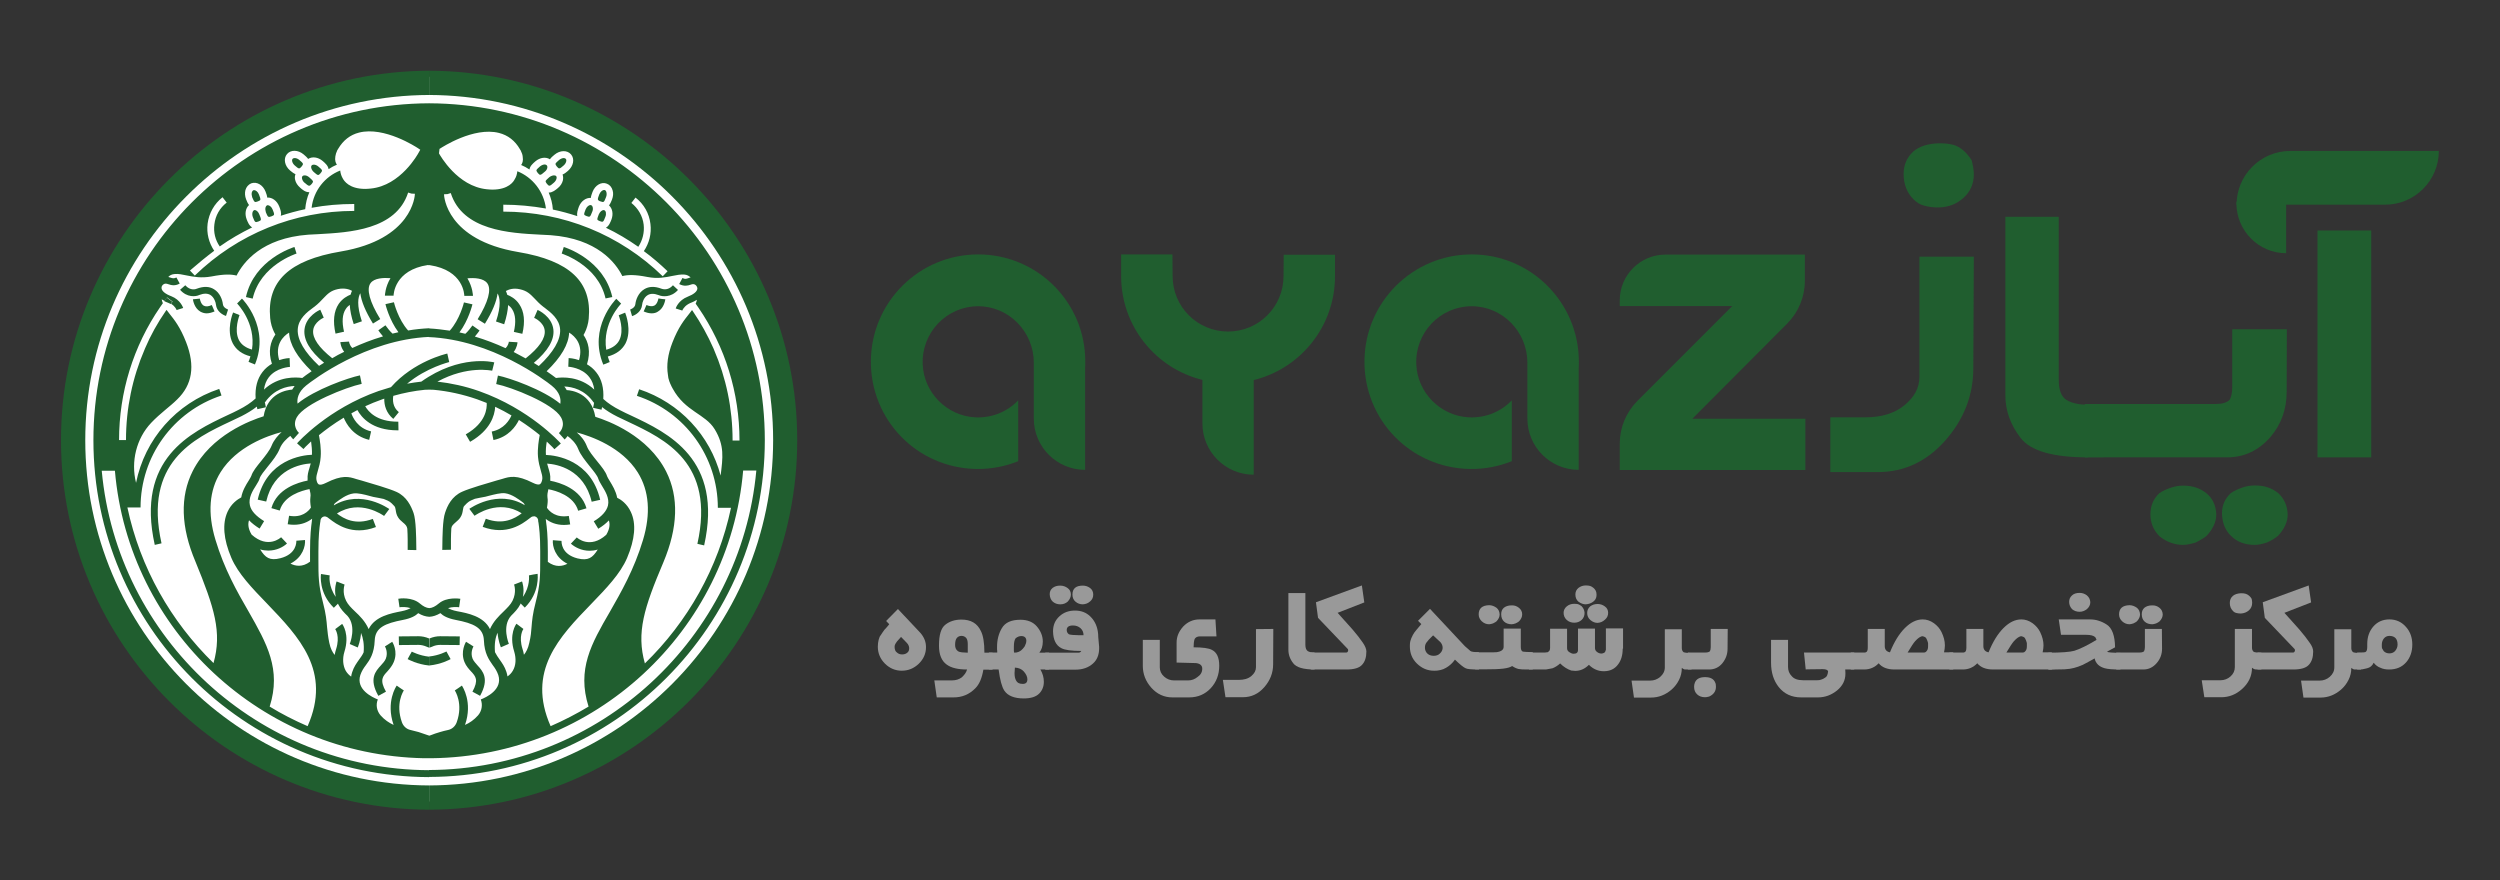 <?xml version="1.0" encoding="utf-8"?>
<!-- Generator: Adobe Illustrator 25.2.1, SVG Export Plug-In . SVG Version: 6.00 Build 0)  -->
<svg version="1.1" id="Layer_1" xmlns="http://www.w3.org/2000/svg" xmlns:xlink="http://www.w3.org/1999/xlink" x="0px" y="0px"
	 viewBox="0 0 1442.5 508" style="enable-background:new 0 0 1442.5 508;" xml:space="preserve">
<rect x="0" y="0" width="1442.5" height="508" fill="#333333" stroke="none"/>
<style type="text/css">
	.st0{fill:#FFFFFF;}
	.st1{fill:#205E2F;}
	.st2{fill:none;}
	.st3{enable-background:new    ;}
	.st4{fill:#999999;}
</style>
<g>
	<g>
		<circle class="st0" cx="247.6" cy="253.4" r="209.1"/>
		<g>
			<path class="st1" d="M247.6,368.4c-2.1-0.9-4.2-1.3-6.2-1.3l-11.3,0.1l0.1,5l11.3-0.1c1.6,0,3.2,0.4,4.8,1.1
				c0.5,0.2,0.9,0.4,1.4,0.5L247.6,368.4L247.6,368.4z"/>
			<path class="st1" d="M236.4,378.1l-1.2,2.2c0.4,0.2,5.4,3,12.4,3.7v-5.1c-5.7-0.6-9.9-2.9-10-2.9L236.4,378.1z"/>
			<path class="st1" d="M227.2,382c2.6-6.2-0.7-11.4-0.9-11.7l-4.2,2.7c0.1,0.1,2,3.3,0.5,7.1c-0.6,1.4-1.7,2.6-2.8,3.8
				c-3.1,3.4-7.1,7.7-1.5,17.6l4.4-2.4c-3.8-6.8-1.9-8.8,0.9-11.8C224.8,385.9,226.3,384.2,227.2,382z"/>
			<path class="st1" d="M117.6,176.4c-1.6-0.9-2.2-3.3-2.3-4.1l-2,0.2l-2,0.2c0.1,0.5,0.7,5,4.3,7.1c1.1,0.6,2.3,1,3.6,1
				c1.4,0,2.9-0.4,4.6-1.1l-1.6-3.7C120.3,176.9,118.8,177,117.6,176.4z"/>
			<path class="st1" d="M131.6,178.6c0,0-2.8-0.9-3-3.1c-0.3-2.7-1.8-6.6-5.1-8.6c-2.7-1.7-6-1.8-10-0.3c-0.4,0.2-3.6,1.4-6.6-2
				l-3,2.6c4,4.6,9.1,4,11.1,3c2.6-1,4.7-1,6.4,0c2.2,1.4,3.1,4.3,3.2,5.6c0.4,3.9,3.9,5.9,5.8,6.5L131.6,178.6z"/>
			<path class="st1" d="M171.1,146.3l-1.2-3.8c-0.9,0.3-23.2,7.2-28,28.9l3.9,0.9C150.2,152.9,170.9,146.4,171.1,146.3z"/>
			<path class="st1" d="M144.5,205.6c-0.3,1.1-0.7,2.1-1.1,3.2l3.7,1.5c8.9-21.4-7.3-37.9-7.5-38l-2.8,2.8c0.1,0.1,11,11.2,8.6,26.6
				c-3.6-1-6.1-2.8-7.5-5.4c-3.1-6,0.3-14.4,0.3-14.5l-3.7-1.5c-0.2,0.4-4.1,10.2-0.2,17.8C136.3,201.9,139.7,204.4,144.5,205.6z"/>
			<path class="st1" d="M265.2,372.2l0.1-5l-11.3-0.1c-2,0-4.1,0.4-6.2,1.3v5.3c0.4-0.1,0.9-0.3,1.4-0.5c1.6-0.8,3.3-1.1,4.8-1.1
				L265.2,372.2z"/>
			<path class="st1" d="M247.6,384c7-0.7,12.1-3.5,12.4-3.7l-1.2-2.2l-1.2-2.2c-0.1,0-4.2,2.3-10,2.9L247.6,384L247.6,384z"/>
			<path class="st1" d="M268.9,370.3c-0.1,0.2-3.4,5.5-0.9,11.7c0.9,2.2,2.4,3.9,3.7,5.3c2.8,3,4.6,5,0.9,11.8l4.4,2.4
				c5.5-9.9,1.6-14.2-1.5-17.6c-1.1-1.3-2.2-2.4-2.8-3.8c-1.5-3.7,0.4-6.9,0.5-7.1L268.9,370.3z"/>
			<g>
				<path class="st1" d="M35.2,254c0,117.3,95.2,212.8,212.4,213.2v-14C138.1,452.8,49.2,363.6,49.2,254s89-198.8,198.5-199.2v-14
					C130.4,41.2,35.2,136.7,35.2,254z"/>
				<path class="st1" d="M247.6,40.8v14c109.5,0.4,198.5,89.6,198.5,199.2s-89,198.8-198.5,199.2v14C364.8,466.8,460,371.3,460,254
					S364.8,41.2,247.6,40.8z"/>
			</g>
			<g>
				<path class="st1" d="M379.9,172.2c-0.1,0.8-0.7,3.2-2.3,4.1c-1.1,0.6-2.7,0.5-4.6-0.3l-1.6,3.7c1.6,0.7,3.2,1.1,4.6,1.1
					c1.3,0,2.6-0.3,3.6-1c3.6-2.1,4.2-6.6,4.3-7.1l-2-0.2L379.9,172.2z"/>
				<path class="st1" d="M388.3,164.6c-3,3.4-6.2,2.1-6.6,2c-3.9-1.5-7.3-1.4-10,0.3c-3.3,2-4.8,5.9-5.1,8.6c-0.2,2.2-3,3.1-3,3.1
					l1.1,3.8c2-0.6,5.4-2.6,5.8-6.5c0.1-1.4,1-4.3,3.2-5.6c1.6-1,3.7-1,6.4,0c2,0.9,7.1,1.5,11.1-3L388.3,164.6z"/>
				<path class="st1" d="M353.3,171.4c-4.9-21.7-27.1-28.6-28-28.9l-1.2,3.8c0.2,0.1,20.9,6.6,25.3,25.9L353.3,171.4z"/>
				<path class="st1" d="M357,181.9c0,0.1,3.4,8.5,0.3,14.5c-1.4,2.6-3.9,4.4-7.5,5.4c-2.4-15.4,8.5-26.5,8.6-26.6l-2.8-2.8
					c-0.2,0.2-16.4,16.6-7.5,38l3.7-1.5c-0.4-1.1-0.8-2.1-1.1-3.2c4.8-1.3,8.2-3.8,10.2-7.5c3.9-7.6,0-17.4-0.2-17.8L357,181.9z"/>
			</g>
			<g>
				<path class="st2" d="M411.9,201.6c-0.1-0.2-0.1-0.4-0.2-0.5C411.7,201.2,411.8,201.4,411.9,201.6z"/>
				<path class="st2" d="M83.6,201c-0.1,0.2-0.1,0.3-0.2,0.5C83.5,201.4,83.5,201.2,83.6,201z"/>
				<path class="st2" d="M371,311.4c4.6-15.3,3.6-28.4-3-39c-9.2-14.7-27-21-35.2-23.1c2.1,1.9,4.5,4.6,5.8,7.9
					c1.1,2.7,3.6,5.8,6,8.8c2.6,3.2,4.9,6,5.7,8.6c0.2,0.5,0.8,1.6,1.5,2.7c1.6,2.5,3.6,5.8,4.3,9.7c2.1,1.1,5.7,3.5,7.9,8.2
					c3.1,6.8,2.4,15.8-2.2,26.6c-3.9,9.1-12,17.5-20.6,26.4c-18.4,19.1-37.4,38.8-23.5,70.6c7.6-3.3,14.9-7,21.9-11.3
					c-6.8-21.5,1.6-36.3,12.2-54.9C358.4,341.4,365.8,328.4,371,311.4z"/>
				<path class="st2" d="M401.8,173.7c0.1-0.3,0.1-0.6,0.2-0.9c-0.5,0.3-1,0.6-1.6,0.9c0.3,0.4,0.6,0.9,0.9,1.3
					C401.5,174.6,401.7,174.2,401.8,173.7z"/>
				<path class="st2" d="M340.1,217.7c-4.3-5.6-12.1-6-12.2-6l0.1-2.5l0.1-2.5c0.2,0,2.8,0.1,6,1.2c2.6-8.9-2.2-13.7-5.7-15.9
					c-0.3,6.8-4.6,14.1-13,22.3c2.5,1.7,4.3,3,5.4,3.9c3.5-0.5,13.7-1.2,22.1,6.7C342.6,222,341.6,219.6,340.1,217.7z"/>
				<path class="st2" d="M93.2,172.8c0,0.3,0.1,0.6,0.2,0.9c0.1,0.5,0.3,0.9,0.5,1.3c0.3-0.4,0.6-0.9,0.9-1.3
					C94.2,173.4,93.7,173.1,93.2,172.8z"/>
				<path class="st2" d="M133.4,322c-4.6-10.9-5.4-19.8-2.2-26.6c2.2-4.8,5.8-7.2,7.9-8.3c0.7-3.9,2.8-7.2,4.3-9.7
					c0.7-1.1,1.3-2.2,1.5-2.7c0.8-2.6,3.1-5.4,5.7-8.6c2.4-3,5-6.1,6-8.8c1.3-3.4,3.7-6.1,5.8-7.9c-8.2,2.2-26,8.4-35.2,23.1
					c-6.6,10.6-7.6,23.7-3,39c5.1,17,12.6,30,19.1,41.4c10.7,18.6,19.1,33.4,12.2,54.9c7,4.2,14.3,8,21.9,11.3
					c14-31.8-5-51.5-23.5-70.6C145.4,339.5,137.3,331.1,133.4,322z"/>
				<path class="st2" d="M161.2,207.8c3.2-1.1,5.8-1.2,6-1.2l0.1,2.5l0.1,2.5c-0.1,0-7.9,0.4-12.2,6c-1.5,1.9-2.4,4.3-2.8,7.1
					c8.4-7.9,18.6-7.2,22.1-6.7c1.1-0.9,3-2.2,5.4-3.9c-8.4-8.1-12.7-15.5-13-22.3C163.4,194.1,158.5,198.9,161.2,207.8z"/>
				<path class="st2" d="M194.7,87.1c0.2-0.3,0.4-0.7,0.6-1C195,86.4,194.8,86.7,194.7,87.1z"/>
				<path class="st2" d="M300,86.1c0.2,0.3,0.4,0.7,0.6,1C300.4,86.7,300.2,86.4,300,86.1z"/>
				<path class="st1" d="M346.5,116.2c1.9,0.7,2,0.6,3.2-2.5c0.4-0.9,0.4-2,0.2-2.8c-0.1-0.4-0.3-1-0.9-1.2c-0.1,0-0.3-0.1-0.4-0.1
					c-0.9,0-2.1,0.9-2.8,2.5c-0.4,1.1-1,2.5-0.8,3.1C345.2,115.6,345.7,116,346.5,116.2z"/>
				<path class="st1" d="M156.7,124.8c0.8-0.3,1.3-0.6,1.4-0.9c0.2-0.5-0.3-1.9-0.8-3c-0.6-1.6-1.9-2.5-2.8-2.5
					c-0.1,0-0.3,0-0.4,0.1c-0.5,0.2-0.8,0.8-0.9,1.2c-0.2,0.8-0.1,1.8,0.2,2.8C154.6,125.4,154.8,125.5,156.7,124.8z"/>
				<path class="st1" d="M174,96.1c0.5-0.6,0.8-1.1,0.8-1.5c0-0.6-1.2-1.5-2.1-2.3s-1.9-1.1-2.7-1.1c-0.5,0-1,0.2-1.2,0.5
					c-0.6,0.7-0.2,2.5,1.3,3.8C172.5,97.6,172.7,97.6,174,96.1z"/>
				<path class="st1" d="M319.6,101.2c-0.1,0-0.1,0-0.2,0c-0.8,0.1-1.8,0.5-2.5,1.1c-0.9,0.8-2.1,1.8-2.1,2.3c0,0.3,0.3,0.9,0.8,1.5
					c1.3,1.5,1.5,1.5,4-0.7c0.8-0.7,1.3-1.5,1.5-2.3c0.1-0.4,0.2-1-0.2-1.5C320.5,101.2,319.9,101.2,319.6,101.2z"/>
				<path class="st1" d="M315.5,95.4c-0.3-0.3-0.7-0.5-1.2-0.5c-0.8,0-1.8,0.4-2.7,1.1c-0.9,0.8-2.1,1.8-2.1,2.3
					c0,0.3,0.3,0.9,0.8,1.5c1.3,1.5,1.5,1.5,4-0.7C315.8,98,316.2,96.2,315.5,95.4z"/>
				<path class="st1" d="M325.2,95.5c1.5-1.3,1.9-3.1,1.3-3.8c-0.3-0.3-0.7-0.5-1.2-0.5c-0.8,0-1.8,0.4-2.7,1.1
					c-0.9,0.8-2.1,1.8-2.1,2.3c0,0.3,0.3,0.9,0.8,1.5C322.6,97.6,322.8,97.6,325.2,95.5z"/>
				<path class="st1" d="M348.7,121.3c-0.1,0-0.3-0.1-0.4-0.1c-0.9,0-2.1,0.9-2.8,2.5c-0.4,1.1-1,2.5-0.8,3c0.1,0.3,0.6,0.6,1.4,0.9
					c1.9,0.7,2,0.6,3.2-2.5C350,123.4,349.6,121.6,348.7,121.3z"/>
				<path class="st1" d="M178.4,102.3c-0.8-0.7-1.7-1.1-2.5-1.1c-0.1,0-0.1,0-0.2,0c-0.4,0-0.9,0.1-1.2,0.5
					c-0.4,0.4-0.3,1.1-0.2,1.5c0.2,0.8,0.7,1.7,1.5,2.3c2.5,2.1,2.7,2.1,4,0.7c0.5-0.6,0.8-1.1,0.8-1.5
					C180.5,104.1,179.3,103.1,178.4,102.3z"/>
				<path class="st1" d="M342,119.6c-0.1-0.4-0.3-1-0.9-1.2c-0.1,0-0.3-0.1-0.4-0.1c-0.9,0-2.1,0.9-2.8,2.5c-0.4,1.1-1,2.5-0.8,3
					c0.1,0.3,0.6,0.6,1.4,0.9c1.9,0.7,2,0.6,3.2-2.5C342.1,121.4,342.2,120.4,342,119.6z"/>
				<path class="st1" d="M147,121.2c-0.1,0-0.3,0-0.4,0.1c-0.9,0.4-1.4,2.1-0.7,4c1.2,3,1.3,3.2,3.2,2.5c0.8-0.3,1.3-0.6,1.4-0.9
					c0.2-0.5-0.3-1.9-0.8-3C149.1,122.2,147.9,121.2,147,121.2z"/>
				<path class="st1" d="M185,99.9c0.5-0.6,0.8-1.1,0.8-1.5c0-0.6-1.2-1.5-2.1-2.3S181.8,95,181,95c-0.5,0-1,0.2-1.2,0.5
					c-0.6,0.7-0.2,2.5,1.3,3.8C183.5,101.4,183.7,101.4,185,99.9z"/>
				<path class="st1" d="M148.8,116.2c0.8-0.3,1.3-0.6,1.4-0.9c0.2-0.5-0.3-1.9-0.8-3.1c-0.6-1.6-1.9-2.5-2.8-2.5
					c-0.1,0-0.3,0-0.4,0.1c-0.5,0.2-0.8,0.8-0.9,1.2c-0.2,0.8-0.1,1.8,0.2,2.8C146.8,116.8,146.9,116.9,148.8,116.2z"/>
				<path class="st0" d="M194.6,87.1L194.6,87.1C194.6,87.1,194.7,87.1,194.6,87.1C194.7,87.1,194.6,87.1,194.6,87.1z"/>
				<path class="st1" d="M98.5,175.4c0.3-0.4,0.6-0.9,0.9-1.3l-3.2-2.4c-0.5,0.7-1,1.4-1.5,2c0.7,0.4,1.5,0.7,2.3,1
					C97.7,175,98.1,175.2,98.5,175.4z"/>
				<path class="st0" d="M300.6,87.1L300.6,87.1L300.6,87.1L300.6,87.1z"/>
				<path class="st1" d="M247.6,59.6L247.6,59.6L247.6,59.6C140.7,60,53.9,147,53.9,254s86.8,194,193.7,194.4v-4
					c-98.7-0.4-180-76.3-188.9-172.8h7.6c7.9,92.2,84.9,164,178.3,165.9c1,0,3.9,0,4.3,0c94.1-1.1,171.9-73.2,179.9-166h7.6
					c-8.9,96.5-90.2,172.4-188.9,172.8v4C354.5,448,441.3,361,441.3,254S354.5,60,247.6,59.6z M253.6,85.9l0.5-0.3
					c0.8-0.5,19.2-12.6,33.8-8.9c5.2,1.3,9.3,4.5,12.1,9.4c0.2,0.3,0.4,0.7,0.6,1c0,0,0,0,0,0.1l0,0c0.5,1,0.9,2,1,3.2
					c0.4,2.4-0.2,3.9-0.9,4.8c1.7,0.7,3.3,1.6,4.8,2.6c0.3-2,1.9-3.4,3.4-4.7c2.7-2.3,6.1-2.7,8.4-1.2c0.7-1,1.6-1.8,2.6-2.6
					c3.2-2.7,7.4-2.8,9.6-0.2c2.2,2.6,1.4,6.7-1.8,9.5c-0.8,0.7-1.9,1.6-3.1,2.1c0.4,1,0.4,2.2,0.2,3.3c-0.4,1.7-1.4,3.3-2.9,4.5
					c-1.3,1.1-3.1,2.6-5.1,2.6c-0.1,0-0.1,0-0.2,0c1.3,3.1,2.2,6.4,2.4,9.8c4.8,1,9.5,2.3,14.1,3.8c-0.4-1.8,0.3-3.6,0.9-5.4
					c1.3-3.3,4.1-5.3,6.9-5.1c0.1-1.2,0.6-2.3,1-3.5c1.5-3.9,5.2-6,8.3-4.7c1.6,0.6,2.8,2,3.3,3.9c0.5,1.6,0.3,3.5-0.4,5.3
					c-0.4,1-0.9,2.3-1.7,3.3c2,1.8,2.6,5,1.4,8.2c-0.6,1.5-1.4,3.7-3.2,4.7c6.5,3.1,12.7,6.8,18.7,11c2.5-3.8,3.6-8.3,3.1-12.8
					c-0.6-5-3.2-9.4-7.1-12.5l2.4-3.1c4.8,3.7,7.9,9.1,8.6,15.2c0.7,5.6-0.7,11.1-3.8,15.7c4.8,3.5,9.3,7.4,13.7,11.6l-2.8,2.9
					c-24.8-24.1-57.5-37.3-92-37.3v-4c8.3,0,16.5,0.8,24.6,2.2c-1.2-9.8-7.7-18-16.5-21.5c-0.2,1.9-0.7,3.4-1.5,4.6
					c-0.6,1.3-3.5,6-12.9,6c-1,0-2-0.1-3.2-0.2c-17-1.7-26.9-19.5-27.6-20.7L253.6,85.9z M247.6,153L247.6,153L247.6,153
					c0.1,0,0.3,0,0.4,0c19.6,3,19.9,17.1,19.9,17.7h5c0-0.1-0.1-4.9-3.2-10.1c4-0.4,9.4-0.1,11.5,2.9c2.5,3.5,0.5,10.8-5.6,20.7
					l4.2,2.6c4.3-7,6.7-12.8,7.3-17.5c1.3,2.2,2.2,6.9-0.9,16.2l4.7,1.6c1.4-4.2,2.1-7.9,2.3-11.1c0.8,0.6,1.6,1.3,2.3,2.4
					c2,3.1,2.3,7.5,1,13.1l4.9,1.1c1.7-7.1,1.1-12.9-1.8-17.1c-2.1-3.2-5.1-4.7-6.9-5.4c-0.2-0.8-0.5-1.5-0.8-2.2
					c1.5-0.8,4.2-1.9,8.1-1c4.1,0.9,5.9,2.7,8.4,5.3c1.4,1.5,3,3.2,5.2,4.9l0.7,0.5c3.4,2.6,8.6,6.5,8.9,12.6
					c0.3,5.9-3.8,13-12.3,21c-0.9-0.6-1.9-1.2-2.9-1.8c8.2-6.9,12-13.4,11.3-19.3c-0.9-7.6-8.7-11.1-9.1-11.3l-1,2.3l-1,2.3
					c0.1,0,5.6,2.5,6.1,7.3c0.5,4.5-3.3,10-11,16.1c-2.2-1.2-4.5-2.4-6.9-3.7c2-2.6,2.2-5.3,2.2-5.6l-5-0.3c0,0.1-0.2,2.1-1.9,3.7
					c-5.4-2.5-11.4-4.8-17.7-6.7c1.4-1.6,2.5-3.2,2.7-3.5l-4.1-2.9c-1,1.4-2.8,3.7-4.1,4.8c-1.1-0.3-2.3-0.6-3.4-0.8
					c5.3-7.1,7.4-15.8,7.5-16.2l-4.9-1.1c0,0.1-2.4,9.9-8.2,16.3c-4-0.6-8-1.1-12.2-1.3v5c36.6,1.5,67.4,25.1,71,28
					c4.9,3.9,5.4,7.8,5,10.5c-9.9-8.2-29.5-15-36-16.3l-1,4.9c8.9,1.8,32.9,11.2,37.4,19.2c2.9,5.1-0.8,8.7-1.2,9.1l3.3,3.7
					c0.5-0.5,1.1-1.2,1.7-2c1.8,1.3,4.8,4,6.1,7.4c1.3,3.4,4.1,6.8,6.8,10.2c2.1,2.6,4.3,5.3,4.8,7c0.4,1.2,1.1,2.4,2,3.9
					c1.9,3.1,4.6,7.3,3.6,11.6c-0.8,3.2-3.5,6.3-8.2,9.1l2.6,4.3c2.5-1.5,4.5-3.1,6.1-4.8c0.6,1.7,0.8,4.5-1.5,8.3
					c-9.4,8.4-16.7,1.8-17,1.5l-3.4,3.6c2.1,1.9,6,4.1,10.8,4.1c1.5,0,3-0.2,4.7-0.7c-3,4.8-5.5,6.6-11.7,5.1
					c-9.4-2.4-9.2-9.3-9.2-10.1l-5-0.4c-0.3,3.5,1.3,10,8.4,13.6c-2.7,1.4-6.8,2.3-11.3-1.1c0-0.5,0-1.1,0-1.6v-4.4
					c0-9.3-0.6-14.1-1-17c-0.1-0.7-0.2-1.3-0.2-1.8c2.5,2,6,3.5,10.5,3.5c1.1,0,2.3-0.1,3.6-0.3l-0.8-4.9
					c-7.4,1.2-11.1-2.5-12.6-4.7c0.4-2.4,0.6-4.4,0.3-5.9c-0.2-1.5,0.1-3.2,0.5-4.8c4.4,0.8,14.7,3.7,17.2,12.4l4.8-1.4
					c-3.2-11.3-15.5-14.9-20.9-15.9c0-0.3,0-0.5,0-0.8c0.2-2.3-0.4-4.4-1.1-6.6c-0.2-0.8-0.5-1.6-0.7-2.5c5.7,0.4,21.3,3.2,25.7,22
					l4.9-1.1c-5.3-23.1-25.6-25.7-31.3-25.9c-0.2-2.6,0.1-5.4,0.5-7.7c2.8,2.6,4.4,4.3,4.4,4.4l3.7-3.3c-0.7-0.8-18-19.9-47.1-30.2
					c-8.2-2.9-16.3-4.6-24.1-5.5c17.4-9.5,31.4-6.3,31.6-6.3l0.6-2.4l0.6-2.4c-0.8-0.2-19.9-4.7-42.1,11.1c-2.7,0.3-5.5,0.7-8.2,1.2
					c11.3-9.4,24.2-12.4,24.3-12.5l-1.1-4.9c-0.8,0.2-19.4,4.5-32.5,19.4c-2.3,0.7-4.7,1.4-7.1,2.2c-29.1,10.2-46.4,29.4-47.1,30.2
					l3.7,3.3c0-0.1,1.6-1.8,4.4-4.4c0.3,2.2,0.6,5,0.5,7.7c-5.7,0.2-26,2.8-31.3,25.9l4.9,1.1c4.3-18.9,20-21.6,25.7-22
					c-0.2,0.9-0.5,1.7-0.7,2.5c-0.7,2.2-1.3,4.3-1.1,6.6c0,0.3-0.1,0.5,0,0.8c-5.4,1-17.7,4.6-20.9,15.9l4.8,1.4
					c2.5-8.7,12.7-11.5,17.2-12.4c0.4,1.6,0.8,3.3,0.5,4.8c-0.2,1.5-0.1,3.5,0.3,5.9c-1.5,2.2-5.2,6-12.6,4.7l-0.8,4.9
					c1.3,0.2,2.5,0.3,3.6,0.3c4.5,0,7.9-1.5,10.5-3.5c0,0.5-0.1,1.1-0.2,1.8c-0.4,2.9-1,7.7-1,17v4.4c0,0.5,0,1.1,0,1.6
					c-4.5,3.4-8.6,2.5-11.3,1.1c7.1-3.6,8.7-10.2,8.4-13.6l-5,0.4c0,0.8,0.2,7.7-9.2,10.1c-6.2,1.6-8.7-0.3-11.7-5.1
					c1.6,0.5,3.2,0.7,4.7,0.7c4.8,0,8.7-2.1,10.8-4.1l-3.4-3.6c-0.3,0.3-7.6,6.9-17-1.5c-2.3-3.8-2.1-6.6-1.5-8.3
					c1.6,1.7,3.7,3.3,6.1,4.8l2.6-4.3c-4.7-2.9-7.5-5.9-8.2-9.1c-1-4.3,1.6-8.5,3.6-11.6c0.9-1.5,1.7-2.7,2-3.9
					c0.5-1.7,2.7-4.4,4.8-7c2.7-3.3,5.4-6.7,6.8-10.2c1.3-3.4,4.3-6,6.1-7.4c0.6,0.8,1.2,1.5,1.7,2l3.3-3.7c-0.4-0.4-4.1-4-1.2-9.1
					c4.5-7.9,28.5-17.3,37.4-19.2l-1-4.9c-6.4,1.3-26.1,8.1-36,16.3c-0.4-2.7,0.2-6.6,5-10.5c3.6-2.9,34.4-26.4,71-28v-5
					c-4.1,0.2-8.2,0.6-12.2,1.3c-5.8-6.4-8.2-16.2-8.2-16.3l-4.9,1.1c0.1,0.4,2.2,9.1,7.5,16.2c-1.2,0.3-2.3,0.5-3.4,0.8
					c-1.3-1.1-3.2-3.5-4.1-4.8l-4.1,2.9c0.2,0.3,1.3,1.9,2.7,3.5c-6.4,1.9-12.3,4.2-17.7,6.7c-1.7-1.6-1.9-3.6-1.9-3.7l-5,0.3
					c0,0.3,0.2,3,2.2,5.6c-2.5,1.2-4.8,2.4-6.9,3.7c-7.7-6.1-11.5-11.6-11-16.1c0.5-4.8,6-7.3,6.1-7.3l-1-2.3l-1-2.3
					c-0.3,0.1-8.2,3.6-9.1,11.3c-0.7,6,3.1,12.5,11.3,19.3c-1,0.6-2,1.2-2.9,1.8c-8.5-8-12.6-15.1-12.3-21
					c0.3-6.2,5.5-10.1,8.9-12.6l0.7-0.5c2.2-1.7,3.8-3.4,5.2-4.9c2.5-2.6,4.2-4.4,8.4-5.3c3.9-0.8,6.7,0.2,8.1,1
					c-0.3,0.7-0.6,1.4-0.8,2.2c-1.8,0.7-4.7,2.2-6.9,5.4c-2.8,4.2-3.4,10-1.8,17.1l4.9-1.1c-1.3-5.7-1-10.1,1-13.1
					c0.7-1.1,1.5-1.8,2.3-2.4c0.2,3.2,0.9,6.9,2.3,11.1l4.7-1.6c-3.1-9.4-2.2-14-0.9-16.2c0.6,4.7,3,10.5,7.3,17.5l4.2-2.6
					c-6.1-9.9-8.1-17.3-5.6-20.7c2.1-3,7.6-3.2,11.5-2.9c-3.1,5.2-3.2,10-3.2,10.1h5c0-0.6,0.4-14.8,19.9-17.7
					C247.4,153.1,247.5,153.1,247.6,153z M340.1,217.7c1.5,1.9,2.4,4.3,2.8,7.1c-8.4-7.9-18.6-7.2-22.1-6.7c-1.1-0.9-3-2.2-5.4-3.9
					c8.4-8.1,12.7-15.5,13-22.3c3.5,2.2,8.3,7,5.7,15.9c-3.2-1.1-5.8-1.2-6-1.2l-0.1,2.5l-0.1,2.5C328,211.6,335.8,212,340.1,217.7z
					 M167.2,209.1l-0.1-2.5c-0.2,0-2.8,0.1-6,1.2c-2.6-8.9,2.2-13.7,5.7-15.9c0.3,6.8,4.6,14.1,13,22.3c-2.5,1.7-4.3,3-5.4,3.9
					c-3.5-0.5-13.7-1.2-22.1,6.7c0.4-2.8,1.3-5.2,2.8-7.1c4.3-5.6,12.1-6,12.2-6L167.2,209.1z M123.6,144.7
					c-3.1-4.6-4.5-10.1-3.8-15.7c0.8-6,3.8-11.4,8.6-15.2l2.4,3.1c-4,3.1-6.5,7.5-7.1,12.5c-0.6,4.6,0.5,9.1,3.1,12.8
					c5.9-4.2,12.2-7.8,18.7-11c-1.8-1-2.6-3.2-3.2-4.7c-1.2-3.2-0.6-6.4,1.4-8.2c-0.8-1-1.3-2.3-1.7-3.3c-0.7-1.8-0.8-3.7-0.4-5.3
					c0.5-1.8,1.7-3.2,3.3-3.9c3.2-1.2,6.8,0.9,8.3,4.7c0.4,1.1,0.9,2.3,1,3.5c2.8-0.2,5.6,1.8,6.9,5.1c0.7,1.8,1.4,3.6,0.9,5.4
					c4.6-1.5,9.3-2.8,14.1-3.8c0.3-3.5,1.1-6.8,2.4-9.8c-0.1,0-0.1,0-0.2,0c-2.1,0-3.9-1.5-5.1-2.6c-1.5-1.3-2.5-2.8-2.9-4.5
					c-0.3-1.2-0.2-2.3,0.2-3.3c-1.2-0.5-2.2-1.4-3.1-2.1c-3.2-2.7-4-6.9-1.8-9.5s6.4-2.5,9.6,0.2c0.9,0.8,1.9,1.6,2.6,2.6
					c2.3-1.5,5.7-1.1,8.4,1.2c1.5,1.3,3.1,2.7,3.4,4.7c1.5-1,3.1-1.9,4.8-2.6c-0.7-0.9-1.3-2.4-0.9-4.8c0.2-1.2,0.5-2.2,1-3.2l0,0
					c0,0,0,0,0-0.1c0.2-0.3,0.4-0.7,0.6-1c2.9-4.9,6.9-8.1,12.1-9.4c14.6-3.7,33,8.4,33.8,8.9l1.5,1l-0.9,1.6
					c-0.4,0.8-10.4,19.1-27.7,20.8c-1.1,0.1-2.2,0.2-3.2,0.2c-9.3,0-12.2-4.7-12.9-6c-0.7-1.2-1.3-2.7-1.5-4.6
					c-8.9,3.5-15.4,11.7-16.5,21.5c8-1.5,16.2-2.2,24.6-2.2v4c-34.6,0-67.3,13.3-92,37.3l-2.8-2.9
					C114.2,152.1,118.8,148.3,123.6,144.7z M123.2,382.6c-24.6-24-42.3-55-49.7-89.8h3.6H78h3.1c0-29.4,18.8-55.4,46.7-64.6
					l-1.3-3.8c-24.9,8.3-43,29.1-48,54.2l0,0c-3.1-12.3,0.2-25.6,8.7-34.6c5.4-5.7,10.9-9.4,15-13.5c8.8-8.5,10.5-19.4,5.2-33
					c-3.4-8.8-6.9-13.1-9.7-16.6c-0.6-0.7-1.1-1.4-1.6-2.1c-0.2,0.3-0.4,0.5-0.5,0.7c-4.7,6.8-8.7,14-11.9,21.5
					c-0.1,0.2-0.1,0.3-0.2,0.5c-7.1,16.4-10.8,34.2-10.8,52.4h-4c0-27.5,8.2-54.1,23.7-76.7c0.5-0.8,1.1-1.5,1.6-2.3
					c-0.2-0.4-0.4-0.8-0.5-1.3c-0.1-0.3-0.1-0.6-0.2-0.9c0.5,0.3,1,0.6,1.6,0.9c0.5-0.7,1-1.4,1.5-2l3.2,2.4
					c-0.3,0.4-0.6,0.9-0.9,1.3c2.4,1.4,3.2,3.5,3.2,3.6l3.8-1.2c-0.1-0.2-1.5-4.7-6.9-6.8c-3.5-1.3-5.5-3-5.6-4.7
					c-0.1-1,0.6-1.9,1.4-2.3c0.8-0.4,1.4-0.3,2.6,0.1c1.5,0.5,3.7,1.2,6.5-0.4l-1.9-3.5c-1.4,0.7-2.2,0.5-3.4,0.1
					c-0.4-0.1-0.8-0.3-1.3-0.4c0.8-0.9,2-1.6,3.8-1.7c2.1-0.2,4.2,0.3,6.7,0.8c4,0.8,8.4,1.7,14.5,0.6c7.2-1.4,11.3-1.3,14.4-0.5
					c3.9-7.7,14.5-21.6,41.4-23.6c1.7-0.1,3.7-0.2,5.8-0.3c17.9-1,44.8-2.4,51.8-24l1.9,0.6l2,0.1c0,1.1-1.4,26.3-42.7,33.3
					c-29.9,5-42.8,17.3-40.8,38.5c0.1,0.7,0.2,1.4,0.3,2.1c0.6,3.2,1.7,5.6,2.7,7.3c-2.8,4-4.4,9.6-2,16.9c-1.9,1.1-3.8,2.6-5.4,4.7
					c-3.1,4-4.4,9.1-4,15.3c-2.6,2.4-5.9,4.6-9.9,6.6c-1.9,1-4,2-6.2,3c-21.2,10-53.2,25-42.1,74.9l3.9-0.9
					c-10.4-46.7,18.6-60.4,39.9-70.4c2.2-1,4.3-2,6.3-3c3.3-1.7,6.3-3.5,8.8-5.5c0.1,0.5,0.2,1,0.3,1.5l4.9-1.1
					c-0.2-1.1-0.4-2.1-0.6-3.1l0.2,0.1c5.3-7.5,12.4-9.1,17-9.3c-0.5,0.7-1,1.4-1.4,2.1c-2.9,0.2-14.3,1.8-16.5,15.4
					c-7.4,2.3-30.4,10.8-40.9,31.6c-7.4,14.7-6.9,32.3,1.6,52.3C123.7,350.7,128.2,364.8,123.2,382.6z M177.5,419
					c-7.6-3.3-14.9-7-21.9-11.3c6.8-21.5-1.6-36.3-12.2-54.9c-6.6-11.4-14-24.4-19.1-41.4c-4.6-15.3-3.6-28.4,3-39
					c9.2-14.7,27-21,35.2-23.1c-2.1,1.9-4.5,4.6-5.8,7.9c-1.1,2.7-3.6,5.8-6,8.8c-2.6,3.2-4.9,6-5.7,8.6c-0.2,0.5-0.8,1.6-1.5,2.7
					c-1.6,2.5-3.6,5.8-4.3,9.7c-2.1,1.1-5.7,3.5-7.9,8.3c-3.1,6.8-2.4,15.8,2.2,26.6c3.9,9.1,12,17.5,20.6,26.4
					C172.5,367.5,191.5,387.2,177.5,419z M311.5,279.4c-0.8,0.4-2.2,0.1-4-0.8c-9.5-4.8-13.4-3.6-17.6-2.3c-0.4,0.1-0.9,0.3-1.4,0.4
					l-1.8,0.5c-5.5,1.6-15.8,4.6-20,6.5c-6.1,2.7-8.6,8.2-9.9,12.2c-0.7,2-1.1,5.6-1.3,9.3c-0.1,1.7-0.2,3.8-0.2,5.2
					c-0.1,3.4-0.1,6.2-0.1,6.9l5-0.1c0-1.5,0-3.4,0-5.4l0,0c0,0,0-0.3,0-0.7c0-2,0.1-4.1,0.2-6V305c0.1-1.5,1-2.3,2.6-3.7
					c0.9-0.8,1.9-1.6,2.6-2.7c1.1-1.6,1.3-3.2,1.5-4.4c0.2-1.2,0.3-1.8,0.8-2.3c2.4-2.6,3-2.8,5.4-3.8l0.7-0.3
					c0.4-0.1,1.9-0.4,2.9-0.6c1.2-0.2,2.3-0.4,3.2-0.6c0.6-0.2,1.3-0.3,1.9-0.5c3.2-0.8,6.9-1.8,9.4-1.5c4,0.5,8.3,3.8,9.9,5
					l0.5,0.4c0.6,0.4,0.8,1,1,1.5c-15.9-9.5-31.8,2-32,2.1l3,4c0.6-0.4,13.9-10,27.2-1.4c-4,3-10.7,6.9-20.7,3.1l-1.8,4.7
					c13.9,5.2,23-1.8,26.9-4.8c0.5-0.4,0.9-0.7,1.2-0.9c0.5-0.3,1.2-0.4,1.9-0.4c1.4,0.4,1.8,1.3,2,2.1v0.1v0.1v0.2l0,0
					c0,0.4,0.1,0.7,0.2,1.2c0.4,2.8,1,7.4,1,16.4v4.4c0,10,0,15-2.6,25c-1.8,6.9-2.1,10.7-2.4,14.4c-0.2,2.7-0.4,5.3-1.3,9.1
					c-0.7,3.3-1.9,5.5-3.1,6.9c-0.2-1.1-0.4-2.2-0.8-3.3c-2.4-7.5,0.4-11.4,0.5-11.6l-4-3c-0.2,0.2-4.5,6-1.3,16.1c1.2,4,1,8-0.8,11
					c-0.8,1.4-1.9,2.5-3.1,3.3c-0.1-0.8-0.3-1.7-0.6-2.6c-1-3.1-2.5-5.1-3.9-7.1c-1-1.4-1.9-2.7-2.7-4.3c-0.4-4.8,0.2-8.4,1.5-11.2
					c0.3,4.5,1.8,8.1,1.9,8.4l2.3-1l2.3-1c0-0.1-4.2-10.1,1.3-16.2c2-2,4-4,5.3-6.6c0.1-0.2,0.2-0.4,0.2-0.5l2.4,2.4
					c8.8-8.7,7.4-19.1,7.4-19.5l-2.5,0.4l-2.5,0.5c0,0.3,0.8,6.3-3.5,12.4c1-5-0.4-8.7-0.5-8.9l-2.3,0.9l-2.3,0.9
					c0.1,0.2,1.6,4.4-0.9,9.4c-1.1,2.2-3,4-5.1,6.1c-2.8,2.7-5.9,5.7-7.9,10.2c-3.6-7.4-12.9-9.2-18.9-10.3
					c-2.6-0.5-4.2-1.2-5.3-1.8c2.4-0.8,5.2-0.7,6.4-0.5l0.7-4.9c-0.8-0.1-7.9-1.1-12.4,2.7c-2,1.7-3.8,2.6-5.5,2.7v5
					c2.1-0.1,4.2-0.8,6.4-2.1c1.5,1.5,4.1,3,8.8,3.9c10.4,2,16,4.5,16.3,11.8c0.3,7.6,2.9,11.1,5.1,14.3c1.3,1.7,2.4,3.4,3.2,5.7
					c2.7,8.4-7,12.9-10.1,14.1c1.2,3.1,0.6,6.7-1.6,9.2c-2.3,2.6-4.8,4.3-7.5,5.5c4.6-13.2-1.5-22.2-1.8-22.7l-2,1.4l-2.1,1.4
					c0.2,0.3,5,7.6,1.1,18.4c-0.8,2.2-2.6,3.9-4.9,4.4l0,0c-1.7,0.4-3.2,0.7-4.7,1.2c-2.1,0.6-3.8,1.2-5.3,1.8
					c-0.3,0.1-0.6,0.2-0.9,0.3l0,0l0,0c-0.3-0.1-0.6-0.2-0.9-0.3c-1.4-0.5-3.1-1.1-5.3-1.8c-1.5-0.4-3-0.8-4.7-1.2l0,0
					c-2.3-0.5-4.1-2.2-4.9-4.4c-3.9-10.9,0.9-18.1,1.1-18.4l-2.1-1.4l-2-1.4c-0.3,0.4-6.4,9.4-1.8,22.7c-2.6-1.2-5.2-2.9-7.5-5.5
					c-2.2-2.5-2.9-6.1-1.6-9.2c-3.1-1.2-12.8-5.7-10.1-14.1c0.8-2.3,1.9-4,3.2-5.7c2.3-3.1,4.8-6.7,5.1-14.3
					c0.3-7.4,6-9.8,16.3-11.8c4.7-0.9,7.3-2.4,8.8-3.9c2.1,1.3,4.3,2,6.4,2.1v-5c-1.7-0.1-3.5-1-5.5-2.7c-4.5-3.8-11.6-2.9-12.4-2.7
					l0.7,4.9c1.2-0.2,4-0.3,6.4,0.5c-1,0.6-2.7,1.3-5.3,1.8c-6,1.2-15.3,2.9-18.9,10.3c-2-4.5-5.1-7.6-7.9-10.2
					c-2.2-2.1-4-3.9-5.1-6.1c-2.5-5-0.9-9.2-0.9-9.4l-2.3-0.9l-2.3-0.9c-0.1,0.2-1.5,4-0.5,8.9c-4.3-6.1-3.6-12.1-3.5-12.4l-2.5-0.4
					l-2.5-0.4c-0.1,0.4-1.5,10.8,7.4,19.5l2.4-2.4c0.1,0.2,0.2,0.4,0.2,0.5c1.3,2.6,3.3,4.7,5.3,6.6c5.4,6.1,1.3,16.1,1.3,16.2
					l2.3,1l2.3,1c0.1-0.3,1.6-3.8,1.9-8.4c1.2,2.9,1.9,6.5,1.5,11.2c-0.7,1.6-1.7,2.9-2.7,4.3c-1.4,2-2.9,4-3.9,7.1
					c-0.3,0.9-0.5,1.7-0.6,2.6c-1.3-0.9-2.3-2-3.1-3.3c-1.7-3-2-7.1-0.8-11c3.2-10.1-1.1-15.9-1.3-16.1l-4,3
					c0.1,0.2,2.9,4.1,0.5,11.6c-0.4,1.1-0.6,2.2-0.8,3.3c-1.2-1.4-2.4-3.6-3.1-6.9c-0.8-3.8-1-6.4-1.3-9.1
					c-0.3-3.7-0.6-7.5-2.4-14.4c-2.6-10-2.6-15-2.6-25v-4.4c0-8.9,0.6-13.6,1-16.4c0.1-0.4,0.1-0.8,0.2-1.2l0,0v-0.2v-0.1v-0.1
					c0.2-0.8,0.6-1.7,2-2.1c0.7-0.1,1.4,0.1,1.9,0.4c0.3,0.2,0.7,0.5,1.2,0.9c3.9,3,13,10.1,26.9,4.8l-1.8-4.7
					c-10.1,3.8-16.8-0.1-20.7-3.1c13.3-8.6,26.6,1,27.2,1.4l3-4c-0.2-0.1-16.1-11.6-32-2.1c0.1-0.6,0.4-1.1,1-1.5l0.5-0.4
					c1.6-1.2,5.8-4.5,9.9-5c2.5-0.3,6.2,0.6,9.4,1.5c0.6,0.2,1.3,0.3,1.9,0.5c0.9,0.2,2,0.4,3.2,0.6c1,0.2,2.5,0.5,2.9,0.6l0.7,0.3
					c2.5,1,3,1.2,5.4,3.8c0.5,0.6,0.6,1.1,0.8,2.3c0.2,1.3,0.4,2.8,1.5,4.4c0.7,1.1,1.7,1.9,2.6,2.7c1.6,1.3,2.4,2.2,2.6,3.7v0.1
					c0.1,1.9,0.2,4,0.2,6c0,0.4,0,0.6,0,0.7l0,0c0,2,0,3.8,0,5.4l5,0.1c0-0.7,0-3.5-0.1-6.9c0-1.4-0.1-3.5-0.2-5.2
					c-0.2-3.7-0.6-7.3-1.3-9.3c-1.4-3.9-3.9-9.5-9.9-12.2c-4.2-1.9-14.5-4.9-20-6.5l-1.8-0.5c-0.5-0.1-0.9-0.3-1.4-0.4
					c-4.1-1.3-8-2.6-17.6,2.3c-1.8,0.9-3.2,1.2-4,0.8c-0.7-0.4-1.2-1.5-1.4-3.1c-0.1-1.4,0.3-2.9,0.9-4.9c0.6-2.1,1.4-4.6,1.6-7.8
					c0.4-4.7-0.5-10-1-12.6c3.7-3,8.5-6.6,14.3-10.1c1.5,3.6,5.4,10.6,14.7,12.8l1.1-4.9c-7.8-1.8-10.6-8.1-11.4-10.4
					c1.1-0.6,2.3-1.3,3.5-1.9c2.3,4.2,8.4,11.7,23.2,11.7c0.2,0,0.3,0,0.5,0l-0.1-5c-0.1,0-0.3,0-0.4,0c-12.1,0-16.9-5.8-18.7-8.9
					c3-1.4,6.2-2.7,9.6-3.9c0.5-0.2,0.9-0.3,1.4-0.5c-0.1,3.8,1.1,8.3,5.2,11.7l3.2-3.9c-3.6-2.9-3.6-7-3.2-9.4
					c6-1.7,12.1-2.9,18.2-3.5c0.9-0.1,4.3-0.1,5.1,0c8.4,0.8,16.7,2.6,25.1,5.5c1.9,0.7,3.7,1.4,5.5,2.1c0.2,3.1-0.4,11.3-11.7,17.9
					c-0.1,0.1-0.2,0.1-0.4,0.2l2.5,4.3c0.1-0.1,0.3-0.2,0.4-0.2c11.3-6.6,13.8-14.9,14.1-20c3.4,1.6,6.5,3.3,9.4,5
					c-1.2,2.7-4.3,7.9-11.4,9.3l1,4.9c8.7-1.8,12.9-7.9,14.7-11.6c4.8,3.1,8.8,6.1,12,8.7c-0.5,2.6-1.4,7.9-1,12.6
					c0.3,3.2,1,5.8,1.6,7.8s1,3.5,0.9,4.9C312.7,277.9,312.2,279,311.5,279.4z M339.6,407.7c-7,4.2-14.3,8-21.9,11.3
					c-14-31.8,5-51.5,23.5-70.6c8.6-8.9,16.7-17.3,20.6-26.4c4.6-10.9,5.4-19.8,2.2-26.6c-2.2-4.8-5.8-7.2-7.9-8.2
					c-0.7-3.9-2.8-7.2-4.3-9.7c-0.7-1.1-1.3-2.2-1.5-2.7c-0.8-2.6-3.1-5.4-5.7-8.6c-2.4-3-5-6.1-6-8.8c-1.3-3.4-3.7-6.1-5.8-7.9
					c8.2,2.2,26,8.4,35.2,23.1c6.6,10.6,7.6,23.7,3,39c-5.1,17-12.6,30-19.1,41.4C341.2,371.4,332.8,386.2,339.6,407.7z M422.7,254
					c0-18.2-3.7-36-10.8-52.4c-0.1-0.2-0.2-0.4-0.2-0.5c-3.3-7.5-7.3-14.7-11.9-21.5c-0.2-0.3-0.4-0.5-0.5-0.7
					c-0.5,0.7-1,1.3-1.6,2.1c-2.8,3.5-6.3,7.8-9.7,16.6c-2.7,6.9-3.5,13.1-2.6,18.7c0.1,1.2,0.3,2.4,0.8,3.7c0.1,0.4,0.3,0.7,0.4,1
					c0.1,0.4,0.3,0.7,0.5,1.1c0.2,0.4,0.3,0.8,0.5,1.1c0.2,0.4,0.4,0.8,0.6,1.1c7.2,13.2,18.8,14.5,24.2,23.4
					c5.7,9.4,4.7,16.3,3.4,26.7c-6.1-23.1-23.5-42-47-49.8l-1.3,3.8c27.9,9.2,46.7,35.2,46.7,64.6h4h3.6
					c-7.4,34.9-25.1,65.9-49.7,89.8c-5-17.8-0.5-32,10.7-58.4c8.4-20,9-37.6,1.6-52.3c-10.5-20.8-33.5-29.3-40.9-31.6
					c-2.3-13.7-13.6-15.3-16.5-15.4c-0.4-0.7-0.8-1.4-1.4-2.1c4.7,0.2,11.8,1.8,17,9.3l0.2-0.1c-0.1,1-0.3,2-0.6,3.1l4.9,1.1
					c0.1-0.5,0.2-1,0.3-1.5c2.5,2,5.4,3.8,8.8,5.5c2,1,4.1,2,6.3,3c21.2,10,50.3,23.7,39.9,70.4l3.9,0.9
					c11.1-49.9-20.9-64.9-42.1-74.9c-2.2-1-4.3-2-6.2-3c-4-2-7.3-4.2-9.9-6.6c0.4-6.2-0.9-11.4-4-15.3c-1.6-2.1-3.5-3.6-5.4-4.7
					c2.3-7.3,0.8-12.9-2-16.9c1-1.7,2.1-4.2,2.7-7.3c0.1-0.7,0.2-1.4,0.3-2.1c2-21.3-10.9-33.5-40.8-38.5
					c-41.3-7-42.7-32.2-42.7-33.3l2-0.1l1.9-0.6c6.9,21.6,33.9,23.1,51.8,24c2.1,0.1,4,0.2,5.8,0.3c26.9,2,37.6,15.9,41.4,23.6
					c3.1-0.8,7.3-0.9,14.4,0.5c6.1,1.2,10.6,0.2,14.5-0.6c2.4-0.5,4.6-0.9,6.7-0.8c1.8,0.1,3,0.9,3.8,1.7c-0.5,0.1-0.9,0.2-1.3,0.4
					c-1.3,0.4-2,0.7-3.4-0.1l-1.9,3.5c2.9,1.5,5,0.9,6.5,0.4c1.2-0.4,1.7-0.5,2.6-0.1c0.7,0.4,1.4,1.3,1.4,2.3
					c-0.1,1.7-2.2,3.4-5.6,4.7c-5.4,2.1-6.9,6.6-6.9,6.8l3.8,1.2c0-0.1,0.8-2.1,3.2-3.6c0.4-0.2,0.8-0.5,1.3-0.7
					c0.9-0.3,1.6-0.7,2.3-1c0.6-0.3,1.1-0.6,1.6-0.9c0,0.3-0.1,0.6-0.2,0.9c-0.1,0.5-0.3,0.9-0.5,1.3c0.5,0.8,1.1,1.5,1.6,2.3
					c15.5,22.7,23.7,49.2,23.7,76.7h-4V254z"/>
			</g>
		</g>
	</g>
	<path class="st1" d="M564.4,146.8c-33.9,0-61.5,27.3-61.9,61.2c-0.4,34.3,26.7,62.1,61,62.6c8.5,0.1,16.6-1.5,24-4.5V231
		c-6.2,6.5-15.1,10.3-24.9,9.8c-16.3-0.9-29.5-14.2-30.2-30.5c-0.8-18.3,13.7-33.5,31.8-33.6c17.9-0.1,32.3,14.7,32.3,32.6v32.2
		c0,16.4,13.3,29.6,29.6,29.6v-58.3c0.1-1.4,0.1-2.7,0.1-4.1C626.3,174.5,598.6,146.8,564.4,146.8z"/>
	<path class="st1" d="M849.2,146.8c-33.9,0-61.5,27.3-61.9,61.2c-0.4,34.3,26.7,62.1,61,62.6c8.5,0.1,16.6-1.5,24-4.5V231
		c-6.2,6.5-15.1,10.3-24.9,9.8c-16.3-0.9-29.5-14.2-30.2-30.5c-0.8-18.3,13.7-33.5,31.8-33.6c17.9-0.1,32.3,14.7,32.3,32.6v32.2
		c0,16.4,13.3,29.6,29.6,29.6v-58.3c0.1-1.4,0.1-2.7,0.1-4.1C911,174.5,883.3,146.8,849.2,146.8z"/>
	<path class="st1" d="M740.6,159.3c0,17.7-14.3,32-32,32s-32-14.3-32-32l-0.1-12.5h-29.6v12.5c0,29,20,53.3,46.9,59.9v25.1
		c0,16.3,13.2,29.6,29.6,29.6l0,0v-54.6c26.9-6.6,46.9-30.9,46.9-59.9V147h-29.6L740.6,159.3z"/>
	<path class="st1" d="M1031.2,186.7c6.5-6.5,10.2-15.4,10.2-24.6v-15.2H961c-14.6,0-26.4,11.8-26.4,26.4v3.3h64.9l-54.7,54.7
		c-6.5,6.5-10.2,15.4-10.2,24.6v15.3h107.1v-29.6h-65.2L1031.2,186.7z"/>
	<g>
		<path class="st1" d="M1138.9,148.1l-0.3,64.4c0,15.5-5.4,29.4-16.1,41.6c-10.8,12.2-23.8,18.3-39.1,18.3h-27.3v-31.6h20.1
			c9.4,0,17-2.3,22.7-7s8.6-10.1,8.6-16.2v-69.5L1138.9,148.1L1138.9,148.1z M1138.9,100.5c0,5.6-2,10.1-6,13.7s-8.8,5.4-14.4,5.5
			c-2.9,0-5.6-0.3-8.1-1c-2.5-0.6-4.6-1.9-6.4-3.8c-3.7-3.7-5.6-8.6-5.6-14.5c0-5.3,1.9-9.6,5.6-13c3.4-2.9,8.2-4.5,14.5-4.7h1.2
			c2.6,0,5,0.3,7.1,0.8c2.3,0.6,4.3,1.8,6.2,3.4c1.8,1.6,3.4,3.6,4.7,5.7C1138.5,95.9,1138.9,98.5,1138.9,100.5z"/>
		<path class="st1" d="M1204.7,263.9c-20.1,0-33-3.7-38.8-11.2c-5.8-7.5-8.8-15.7-8.8-24.6v-103h30.8v94c0,6,1.5,9.9,4.5,11.7
			s7.1,2.7,12.3,2.7V263.9z"/>
		<path class="st1" d="M1319.4,226c0,10.1-3.1,18.8-9.3,26.1c-6.8,7.8-15.2,11.8-25,11.8H1203v-30.8h75.6c3.6,0,6.2-0.8,7.8-2.3
			c1.1-1.7,1.6-4.3,1.6-7.7V190h31.5L1319.4,226L1319.4,226z M1278.8,296.8c0,4.3-1.9,8.4-5.6,12.4c-1.1,0.9-3.1,2.2-6.2,3.8
			c-2.9,0.9-5.4,1.4-7.4,1.4c-4.7,0-9.3-1.6-13.5-4.9c-3.6-3.6-5.3-7.8-5.3-12.7s1.7-9,5.1-12.2c1.7-1.2,3.9-2.2,6.4-3.1
			c2.6-0.9,5-1.3,7.4-1.3c5.3,0,9.8,1.5,13.4,4.4C1276.7,287.6,1278.6,291.7,1278.8,296.8z M1320,296.8c0,4.3-1.9,8.4-5.6,12.4
			c-2,1.6-4.1,2.8-6.3,3.8c-2.7,0.9-5.1,1.4-7.1,1.4c-5.5,0-9.9-1.6-13.4-4.9c-3.5-3.2-5.3-7.5-5.5-12.8V296c0-4.5,1.7-8.3,5.1-11.5
			c1.7-1.2,3.9-2.2,6.4-3.1s5-1.3,7.5-1.3c5.4,0,9.8,1.5,13.4,4.4C1317.9,287.6,1319.8,291.7,1320,296.8z"/>
		<path class="st1" d="M1368.2,263.9h-31V133h31V263.9z"/>
		<path class="st1" d="M1407.2,87.1L1407.2,87.1h-85.7c-17.1,0-31,13.9-31,31l0,0h85.7C1393.3,118.1,1407.2,104.2,1407.2,87.1z"/>
		<path class="st1" d="M1319.1,146.1L1319.1,146.1v-29.7h-28.7v1C1290.5,133.2,1303.3,146.1,1319.1,146.1z"/>
	</g>
	<g class="st3">
		<path class="st4" d="M534.3,373.4c0,3.7-1.4,6.9-4.2,9.6s-6.1,4-9.8,4s-7-1.4-9.7-4.1s-4.1-6-4.1-9.8c0-1.5,0.2-2.8,0.5-4
			s0.7-2.1,1.2-2.6c0.7-1.1,1.4-2.2,2.1-3.1c0.6-0.6,1.6-1.7,2.8-3.2l-1.8-1.9l6.8-6.9l12.9,13.7
			C533.2,367.6,534.3,370.3,534.3,373.4z M523.1,370.8l-3.2-3.3c-0.8,0.9-1.6,1.8-2.4,2.7c-0.7,0.9-1.2,1.8-1.3,2.6
			c0,0.3,0,0.6,0,0.8c0,0.5,0.1,1,0.3,1.5c0.2,0.7,0.7,1.2,1.4,1.7s1.5,0.8,2.6,0.8h0.1c1.1,0,2.1-0.3,2.9-1
			c0.8-0.6,1.1-1.5,1.1-2.6v-0.2C524.5,372.7,524,371.7,523.1,370.8z"/>
		<path class="st4" d="M568,376.6h4.7v9.8h-5.3c-0.8,4.8-2.3,8.4-4.6,10.7c-3.5,3.6-7.7,5.3-12.6,5.3h-9.7l-1.4-9.8h10
			c2.4,0,4.3-0.6,5.9-1.8c0.5-0.5,1.1-1.1,1.8-2c0.6-0.9,1-1.7,1.2-2.5c-5.2,0-9.1-0.9-11.7-2.8c-3-2.1-4.5-5.8-4.5-10.8v-0.4
			c0-6,1.2-9.9,3.6-11.8c2.5-2,5.6-3,9.4-3c5.4,0,9.1,2.2,11.1,6.5C567.3,366.6,568,370.8,568,376.6z M558.4,376.6v-4.9
			c0-1.7-0.3-3-1-3.7s-1.5-1.1-2.6-1.1l0,0c-1.1,0-2,0.4-2.7,1.2s-1,2.2-1,4.1c0,1.5,0.5,2.7,1.6,3.5c0.6,0.4,1.4,0.6,2.3,0.7
			C555.6,376.4,556.8,376.5,558.4,376.6z"/>
		<path class="st4" d="M605.3,386.3h-5c1.3,2.2,2,4.6,2,7.1c0,2.7-0.9,5-2.7,6.8s-4.7,2.8-8.9,2.8c-5.4,0-9.2-1.5-11.2-4.5
			c-1.4-2.1-2.5-6.1-3.3-12.2h-5.6v-9.8h4.8V376c0-0.4,0-0.8-0.1-1.2v-1.6c0-4,0.9-7.6,2.8-10.8s5.4-4.8,10.7-4.8
			c4.1,0,7.3,1.3,9.5,3.9s3.4,5.5,3.4,8.7c0,1.3-0.2,2.5-0.5,3.5s-0.8,2-1.5,2.9h5.6V386.3z M592.2,369.8c0-1.8-1-2.8-2.9-2.8
			c-1.1,0-2.2,0.4-3.3,1.3c-0.7,1-1,2.6-1,4.9v2.5c0,0.2,0.1,0.5,0.2,0.9c2,0,3.6-0.7,4.9-2.2c0.8-0.8,1.3-1.6,1.5-2.3
			C592,371.3,592.2,370.6,592.2,369.8z M592.8,392c0-1.5-0.7-3-2.1-4.6c-1.2-1.3-2.9-2.1-5.1-2.2l-0.2,3.1v0.4c0,1.6,0.3,2.9,0.9,4
			c0.6,1.2,1.8,1.9,3.6,1.9h0.1C591.8,394.7,592.8,393.8,592.8,392z"/>
		<path class="st4" d="M634.2,373.2c0,0.3,0,0.6,0,0.9c0,3.7-1.2,6.7-3.6,8.8c-2.6,2.3-5.9,3.5-10.1,3.5h-17.4v-9.8h19.2
			c0.7,0,1.2-0.3,1.6-1c-5.6,0-9.4-0.5-11.5-1.6c-3.1-1.6-4.7-4.8-4.8-9.7c0-3.6,1.2-6.4,3.7-8.7s5.5-3.3,9-3.3s6.4,1.1,8.7,3.3
			c2.3,2.2,3.8,5,4.4,8.5c0.2,1.1,0.3,2.3,0.3,3.6L634.2,373.2z M617.9,343.1c0,1.3-0.6,2.7-1.8,4c-1.2,1.1-2.7,1.6-4.3,1.6
			c-1.7,0-3.1-0.5-4.3-1.5c-1.1-1-1.7-2.4-1.8-4.1v-0.4c0-1.5,0.6-2.6,1.7-3.5c1.2-0.9,2.6-1.3,4.3-1.3s3.1,0.5,4.3,1.4
			C617.3,340.2,617.9,341.5,617.9,343.1z M625.2,366.5c0-1.7-0.6-3-1.8-4.1c-1.2-1-2.6-1.5-4.3-1.5c-2.4,0-3.6,0.9-3.6,2.6
			c0,1,0.4,1.9,1.3,2.5c1,0.3,2.7,0.5,5.4,0.5H625.2z M630.8,343.1c0,1.6-0.6,2.9-1.8,3.9c-1.2,1.1-2.6,1.6-4.2,1.7
			c-1.6,0-3-0.5-4.2-1.5s-1.8-2.4-1.8-4.1c0-3.5,2-5.2,6-5.2c1.6,0,3,0.5,4.2,1.4C630.2,340.2,630.8,341.5,630.8,343.1z"/>
		<path class="st4" d="M703.5,384.1c0,5.1-1.6,9.4-4.9,13c-3.3,3.5-7.4,5.3-12.5,5.3h-9.6c-4.8,0-8.9-1.9-12.2-5.6
			c-3.2-3.6-4.9-7.8-4.9-12.6v-15h9.8V385c0,2.1,0.8,3.9,2.5,5.4s3.6,2.2,5.7,2.2h8.2c2,0,3.8-0.7,5.4-2c1.8-1.2,2.7-2.8,2.7-4.8
			l0,0c0-1.8-1.2-2.9-3.6-3.2l-11.2-0.3v-11.6c0-3.4,1.3-6.4,3.8-9.2c2.6-2.7,5.7-4.1,9.4-4.1h9.2l0.6,9.8h-9.6
			c-1.4,0-2.4,0.5-3,1.5c-0.4,1.2-0.6,2.8-0.6,4.8c5.2,0,8.8,0.5,10.6,1.5C702.1,376.4,703.5,379.4,703.5,384.1z"/>
		<path class="st4" d="M734.7,362.9l-0.1,20.4c0,4.9-1.7,9.3-5.1,13.2c-3.4,3.9-7.5,5.8-12.4,5.8h-10l-1.5-10h9.2
			c3,0,5.4-0.7,7.2-2.2s2.7-3.2,2.7-5.1v-22L734.7,362.9L734.7,362.9z"/>
		<path class="st4" d="M758.5,386.3c-6.4,0-10.5-1.2-12.3-3.6c-1.9-2.4-2.8-5-2.8-7.8v-32.7h9.8V372c0,1.9,0.5,3.1,1.4,3.7
			c1,0.6,2.3,0.8,3.9,0.8L758.5,386.3L758.5,386.3z"/>
		<path class="st4" d="M788.4,375.9c0,3.3-0.8,5.9-2.5,7.7c-1.6,1.8-4.6,2.7-9,2.7h-20.6v-9.8h20.6c0.5,0,0.8-0.4,1-1.1
			c0-0.5-0.1-0.9-0.4-1.1l-17-17.8l-1.2-9l26.5-9.7l1.4,9.8l-15.4,6l8.6,9.6c2.5,2.9,4.5,5.5,6,7.7
			C787.7,372.8,788.4,374.5,788.4,375.9z"/>
		<path class="st4" d="M853.4,386.3c-4.3,0-6.8-0.2-7.7-0.7c-1.2-0.5-3.3-2.2-6.2-5c-1.3,1.9-3,3.5-5.1,4.7l-1.6,0.8
			c-0.3,0.1-0.9,0.3-1.6,0.5c-0.4,0.1-0.9,0.2-1.7,0.3c-0.4,0.1-1.1,0.1-2.1,0.1c-3.8,0-7-1.4-9.8-4.1s-4.1-6-4.1-9.8v-0.8
			c0-1,0.1-1.8,0.3-2.5c0.2-0.9,0.7-2,1.4-3.4c0.6-1.1,1.3-2.1,2.2-3.1c0.3-0.4,1.2-1.5,2.7-3.2l-1.9-1.9l6.9-6.9l20.1,21.5l3.2,2.8
			c0.6,0.5,2.3,0.7,4.9,0.7L853.4,386.3L853.4,386.3z M832.4,374v-0.3c0-1.1-0.4-2.1-1.2-3.1l-4.3-4c-1.9,1.8-3.1,3.1-3.8,4.1
			c-0.6,0.8-0.9,1.8-0.9,2.8c0,0.2,0,0.4,0,0.6c0.1,1.2,0.6,2.3,1.5,3.1s2.1,1.2,3.5,1.2h0.1c1.4,0,2.6-0.4,3.5-1.3
			C831.8,376.2,832.3,375.2,832.4,374z"/>
		<path class="st4" d="M884.4,386.3h-3.6c-2.1,0-3.6-0.1-4.6-0.3c-0.9-0.2-2.2-0.7-3.7-1.7c-1,0.7-2.7,1.2-5.2,1.5s-5.8,0.4-10,0.4
			h-6.1v-9.8h6.6c3.4,0,5.4,0,5.8-0.1c2.7-0.4,4-1.4,4-3.1v-10.5h9.9v10.5c0,1.4,0.3,2.3,1,2.7c0.5,0.2,2.5,0.3,5.9,0.4L884.4,386.3
			L884.4,386.3z M865.3,354.5c0,1.4-0.6,2.7-1.8,4c-0.3,0.3-1,0.7-2,1.2c-0.9,0.3-1.7,0.5-2.3,0.5c-1.6,0-3-0.6-4.2-1.7
			s-1.8-2.5-1.8-4c0-3.4,2-5.2,6-5.3c1.5,0,2.9,0.5,4.3,1.5C864.6,351.6,865.2,352.8,865.3,354.5z M878.3,354.5c0,1.4-0.6,2.7-1.8,4
			c-0.6,0.5-1.3,0.9-2,1.2c-0.9,0.3-1.6,0.5-2.3,0.5c-1.7,0-3.2-0.5-4.3-1.5c-1.1-1-1.7-2.4-1.7-4.1v-0.3c0-1.5,0.5-2.7,1.5-3.6
			c1.1-0.9,2.6-1.4,4.5-1.4h0.3c1.5,0,2.8,0.5,3.9,1.4C877.6,351.6,878.3,352.9,878.3,354.5z"/>
		<path class="st4" d="M936.3,374.3c0,3.7-0.9,6.8-2.7,9.1c-1.9,2.6-4.7,3.9-8.2,3.9c-3.2,0-6.1-1.2-8.6-3.7
			c-2.3,2.3-4.9,3.5-7.9,3.5c-0.6,0-1.4-0.1-2.3-0.2c-2.3-0.8-4.4-2.1-6.4-4.1c-1.4,1.3-2.9,2.2-4.4,2.8l-3.8,0.7h-9.8v-9.8h9.4
			c0.2,0,0.4,0,0.7-0.1h0.5c0.3-0.1,0.6-0.3,1-0.7c0.4-0.3,0.6-1,0.6-2.1v-10.8h9.8V374c0,1,0.4,1.7,1.3,2.3
			c0.9,0.6,1.7,0.9,2.4,0.9h0.2c1.6,0,2.4-0.7,2.4-2.2v-12.3h9.8v11.2c0,1,0.4,1.7,1.2,2.3c0.8,0.6,1.6,0.9,2.5,0.9h0.2
			c0.4,0,0.9-0.2,1.5-0.5c0.4-0.3,0.7-0.8,0.9-1.7v-12.3h9.9v11.7H936.3z M914.3,353.6c0,1.7-0.6,3.1-1.7,4.1
			c-1.2,1.1-2.6,1.6-4.3,1.6c-1.6,0-3.1-0.5-4.3-1.6c-1.2-1.1-1.8-2.5-1.8-4.1c0-1.4,0.6-2.7,1.8-3.7c1.2-1,2.6-1.5,4.3-1.5
			c1,0,1.7,0.1,2.2,0.2c0.5,0.2,1.2,0.5,2,1.1C913.6,350.8,914.2,352.1,914.3,353.6z M921.2,343v0.3c0,2.3-1.3,3.9-3.8,4.9
			c-0.7,0.3-1.5,0.4-2.4,0.5c-1.4,0-2.8-0.5-4.2-1.5c-1.2-1-1.8-2.4-1.8-4.2c0-1.6,0.6-2.8,1.8-3.8c1.2-0.9,2.6-1.4,4.2-1.4
			c1,0,1.8,0.1,2.5,0.3c0.6,0.2,1.2,0.5,1.9,1.1C920.5,340.1,921.2,341.3,921.2,343z M927.9,353.6c0,1.6-0.6,2.9-1.9,4
			c-1.2,1.1-2.6,1.7-4.2,1.8c-1.4,0-2.8-0.5-4.1-1.6c-1.3-1.1-1.9-2.5-1.9-4.1s0.6-2.8,1.7-3.8c1.2-0.9,2.6-1.4,4.3-1.4
			c1.6,0,3,0.5,4.2,1.4C927.3,350.8,927.9,352.1,927.9,353.6z"/>
		<path class="st4" d="M976,386.3h-2.5c-0.6,0-1.1,0-1.4,0s-0.8-0.3-1.7-0.9c0,2.5-0.5,4.7-1.6,6.9s-2.5,4-4.3,5.6
			c-3.5,3-7.4,4.6-11.9,4.6h-9.8l-1.4-9.8h10.8c2.1,0,4.1-0.7,5.8-2.2c1.7-1.5,2.6-3.3,2.6-5.4v-22h9.8V374c0,0.9,0.3,1.7,1,2.3
			c0.7,0.3,2.2,0.5,4.6,0.5V386.3z"/>
		<path class="st4" d="M996.8,374.3c0,3.2-1,5.9-3,8.4c-2,2.4-4.6,3.6-7.6,3.6h-12.3v-9.8h10.2c1.1,0,1.9-0.2,2.5-0.7
			c0.3-0.5,0.5-1.4,0.5-2.4v-10.5h9.8L996.8,374.3L996.8,374.3z M990.1,396.3c0,2.5-1.3,4.4-3.9,5.6c-1,0.3-1.9,0.4-2.4,0.4
			c-1.8,0-3.3-0.5-4.5-1.6s-1.8-2.5-1.8-4.4c0-0.8,0.1-1.5,0.4-2.3c0.8-2.2,2.8-3.3,5.9-3.3c3.2,0,5.1,1.1,5.9,3.2
			C990,394.5,990.1,395.3,990.1,396.3z"/>
		<path class="st4" d="M1070,386.3h-5.3l0.1,1.9v0.6c0,3.7-1.6,6.9-4.7,9.5c-3.3,2.7-7,4.1-11.1,4.1h-9.7c-5.5,0-9.8-2-13-6
			c-2.9-3.7-4.4-8.3-4.4-14v-13.2h9.8v15.6c0,2.1,0.7,3.9,2.1,5.3c1.3,1.6,3.5,2.4,6.6,2.4h8.2c0.9,0,1.7-0.1,2.3-0.4
			c0.6-0.1,1.3-0.5,2.2-1.1c1-0.5,1.5-1.7,1.7-3.6c-0.2-0.9-1.3-1.3-3.1-1.3h-0.3l-8.1,0.1c-0.5,0-1,0-1.4,0.1l-1-9.8h29v9.8H1070z"
			/>
		<path class="st4" d="M1127,386.3h-33.8c-4.2,0-7.3-1.2-9.2-3.6c-2.3,2.4-5.1,3.6-8.4,3.6h-7.7v-9.8h7.3c0.4,0,0.7,0,0.9,0
			c0.2,0,0.5-0.1,0.8-0.3c0.5-0.3,0.8-1.1,0.8-2.5v-10.8h9.8v9.9c0,2,1,3.2,3,3.6c2.4-6,5.3-10.7,8.6-14c3.3-3.3,6.7-5,10.3-5
			c2.2,0,4.4,0.7,6.5,2.2c1.9,1.4,3.4,3.1,4.4,5.2c1.2,2.5,1.9,5,1.9,7.6c0,1.2-0.2,2.6-0.5,4h5.3L1127,386.3L1127,386.3z
			 M1112.5,372.8c0-0.8,0-1.3,0-1.6c0-0.3-0.2-0.9-0.5-1.7c-0.3-0.8-0.6-1.4-1.1-1.8c-0.3-0.2-0.8-0.4-1.5-0.6c-1.2,0-2.7,1-4.4,2.9
			c-0.8,0.9-2.3,3.1-4.3,6.5h9.5c0.6,0,1.1-0.3,1.6-1C1112.3,374.9,1112.5,374,1112.5,372.8z"/>
		<path class="st4" d="M1183.9,386.3h-33.8c-4.2,0-7.3-1.2-9.2-3.6c-2.3,2.4-5.1,3.6-8.4,3.6h-7.7v-9.8h7.3c0.4,0,0.7,0,0.9,0
			c0.2,0,0.5-0.1,0.8-0.3c0.5-0.3,0.8-1.1,0.8-2.5v-10.8h9.8v9.9c0,2,1,3.2,3,3.6c2.4-6,5.3-10.7,8.6-14c3.3-3.3,6.7-5,10.3-5
			c2.2,0,4.4,0.7,6.5,2.2c1.9,1.4,3.4,3.1,4.4,5.2c1.2,2.5,1.9,5,1.9,7.6c0,1.2-0.2,2.6-0.5,4h5.3L1183.9,386.3L1183.9,386.3z
			 M1169.5,372.8c0-0.8,0-1.3,0-1.6c0-0.3-0.2-0.9-0.5-1.7c-0.3-0.8-0.6-1.4-1.1-1.8c-0.3-0.2-0.8-0.4-1.5-0.6c-1.2,0-2.7,1-4.4,2.9
			c-0.8,0.9-2.3,3.1-4.3,6.5h9.5c0.6,0,1.1-0.3,1.6-1C1169.3,374.9,1169.5,374,1169.5,372.8z"/>
		<path class="st4" d="M1223.3,386.3c-4.1,0-7-0.2-8.8-0.7c-3.3-0.9-5.3-2.8-5.9-5.7c-0.9,0.5-2.1,1.2-3.6,2
			c-0.6,0.3-1.6,0.9-3.2,1.7c-1.8,0.8-3.5,1.4-5.1,1.8c-0.5,0.1-1.3,0.3-2.4,0.5c-0.6,0.1-1.6,0.2-3.1,0.3c-0.7,0-2.4,0-5.3,0.1
			c-1,0.1-2.4,0.1-4,0.1v-9.8c7.5,0,12.5-0.4,15-1.1c3.2-1,7.5-3.1,12.8-6.3c-0.1-0.4-0.4-0.9-0.7-1.5c-0.9-0.9-2.6-1.4-5.1-1.4
			h-14.7l-1.3-8.9h17.8c1.8,0,3.5,0.2,5,0.7c1.7,0.5,3.4,1.3,4.9,2.3c3.1,2,4.7,6.4,4.8,13.1l-4.6,2.5c0.3,0.3,1,0.4,2.2,0.5
			l3.7,0.2h1.8v9.6H1223.3z M1206.1,347.4v0.2c0,1.4-0.7,2.8-2,3.9c-1.3,1-2.7,1.5-4.2,1.5c-1.6,0-3.1-0.5-4.3-1.5
			c-1.1-1.2-1.7-2.6-1.7-4.2c0-1.5,0.5-2.7,1.6-3.7c1-1,2.5-1.5,4.4-1.5h0.1c1.5,0,2.9,0.5,4.1,1.4
			C1205.3,344.5,1206,345.8,1206.1,347.4z"/>
		<path class="st4" d="M1247.5,374.3c0,3.1-1,5.9-3,8.2c-2.1,2.5-4.7,3.8-7.8,3.8h-15.6v-9.8h13.5c1.1,0,1.9-0.2,2.5-0.7
			c0.3-0.5,0.5-1.4,0.5-2.4v-10.5h9.8L1247.5,374.3L1247.5,374.3z M1234.8,354.5c0,1.4-0.6,2.7-1.8,4c-0.3,0.3-1,0.7-2,1.2
			c-0.9,0.3-1.7,0.5-2.3,0.5c-1.6,0-3-0.6-4.2-1.7s-1.8-2.5-1.8-4c0-3.4,2-5.2,6-5.3c1.5,0,2.9,0.5,4.3,1.5
			C1234.1,351.6,1234.7,352.8,1234.8,354.5z M1247.9,354.5c0,1.4-0.6,2.7-1.8,4c-0.6,0.5-1.3,0.9-2,1.2c-0.9,0.3-1.6,0.5-2.3,0.5
			c-1.7,0-3.2-0.5-4.3-1.5c-1.1-1-1.7-2.4-1.7-4.1v-0.3c0-1.5,0.5-2.7,1.5-3.6c1.1-0.9,2.6-1.4,4.5-1.4h0.3c1.5,0,2.8,0.5,3.9,1.4
			C1247.2,351.6,1247.8,352.9,1247.9,354.5z"/>
		<path class="st4" d="M1304.8,386.3h-2.4c-0.6,0-1,0-1.2-0.1c-0.4,0-1-0.3-1.8-0.9c0,4.8-2,9-5.9,12.4c-3.4,3-7.3,4.6-11.8,4.6
			h-9.8l-1.5-9.8h10.8c2.2,0,4.1-0.7,5.8-2.2c1.7-1.5,2.5-3.3,2.5-5.4v-22h9.9v10.9c0,0.9,0.3,1.7,1,2.3c0.6,0.3,2.1,0.5,4.4,0.5
			V386.3z M1299.5,347.8c0,1.8-0.6,3.2-1.9,4.4c-1.3,1.1-2.8,1.7-4.6,1.8c-0.9,0-1.8-0.1-2.6-0.3s-1.5-0.6-2-1.2
			c-1.2-1.2-1.8-2.7-1.8-4.6c0-1.7,0.6-3.1,1.8-4.1c1.1-0.9,2.6-1.4,4.6-1.5h0.4c0.8,0,1.6,0.1,2.3,0.3c0.7,0.2,1.4,0.6,2,1.1
			s1.1,1.1,1.5,1.8C1299.4,346.3,1299.5,347.2,1299.5,347.8z"/>
		<path class="st4" d="M1334.7,375.9c0,3.3-0.8,5.9-2.5,7.7c-1.6,1.8-4.6,2.7-9,2.7h-20.6v-9.8h20.6c0.5,0,0.8-0.4,1-1.1
			c0-0.5-0.1-0.9-0.4-1.1l-17-17.8l-1.2-9l26.5-9.7l1.4,9.8l-15.4,6l8.6,9.6c2.5,2.9,4.5,5.5,6,7.7
			C1334.1,372.8,1334.7,374.5,1334.7,375.9z"/>
		<path class="st4" d="M1362.3,386.3h-2.5c-0.6,0-1.1,0-1.4,0s-0.8-0.3-1.7-0.9c0,2.5-0.5,4.7-1.6,6.9s-2.5,4-4.3,5.6
			c-3.5,3-7.4,4.6-11.9,4.6h-9.8l-1.4-9.8h10.8c2.1,0,4.1-0.7,5.8-2.2c1.7-1.5,2.6-3.3,2.6-5.4v-22h9.8V374c0,0.9,0.3,1.7,1,2.3
			c0.7,0.3,2.2,0.5,4.6,0.5V386.3z"/>
		<path class="st4" d="M1391.9,371.9c0,4.1-1.2,7.6-3.6,10.3c-2.4,2.7-5.6,4.1-9.7,4.1c-2,0-3.7-0.3-5.1-1c-1.4-0.5-2.7-1.4-3.9-2.9
			c-0.8,1.8-2.1,2.8-3.8,3.2l-2.7,0.6c-0.3,0-0.8,0-1.4,0.1h-1.6v-9.8h1c2.2,0,3.4-0.1,3.6-0.2c0.8-0.3,1.2-1.2,1.2-2.9v-1.8
			c0-4.1,1.2-7.5,3.6-10.2s5.5-4,9.2-4c3.9,0,7.1,1.5,9.6,4.4C1390.7,364.5,1391.9,367.9,1391.9,371.9z M1383.4,371.9
			c0-3.2-1.5-4.9-4.6-5c-1.4,0-2.5,0.5-3.3,1.5s-1.2,2.2-1.2,3.6c0,0.7,0,1.4,0.1,2c0.2,0.4,0.5,0.9,1,1.7c0.9,0.9,2,1.3,3.3,1.3
			c1.4,0,2.5-0.5,3.3-1.4C1382.9,374.5,1383.4,373.3,1383.4,371.9z"/>
	</g>
</g>
</svg>
